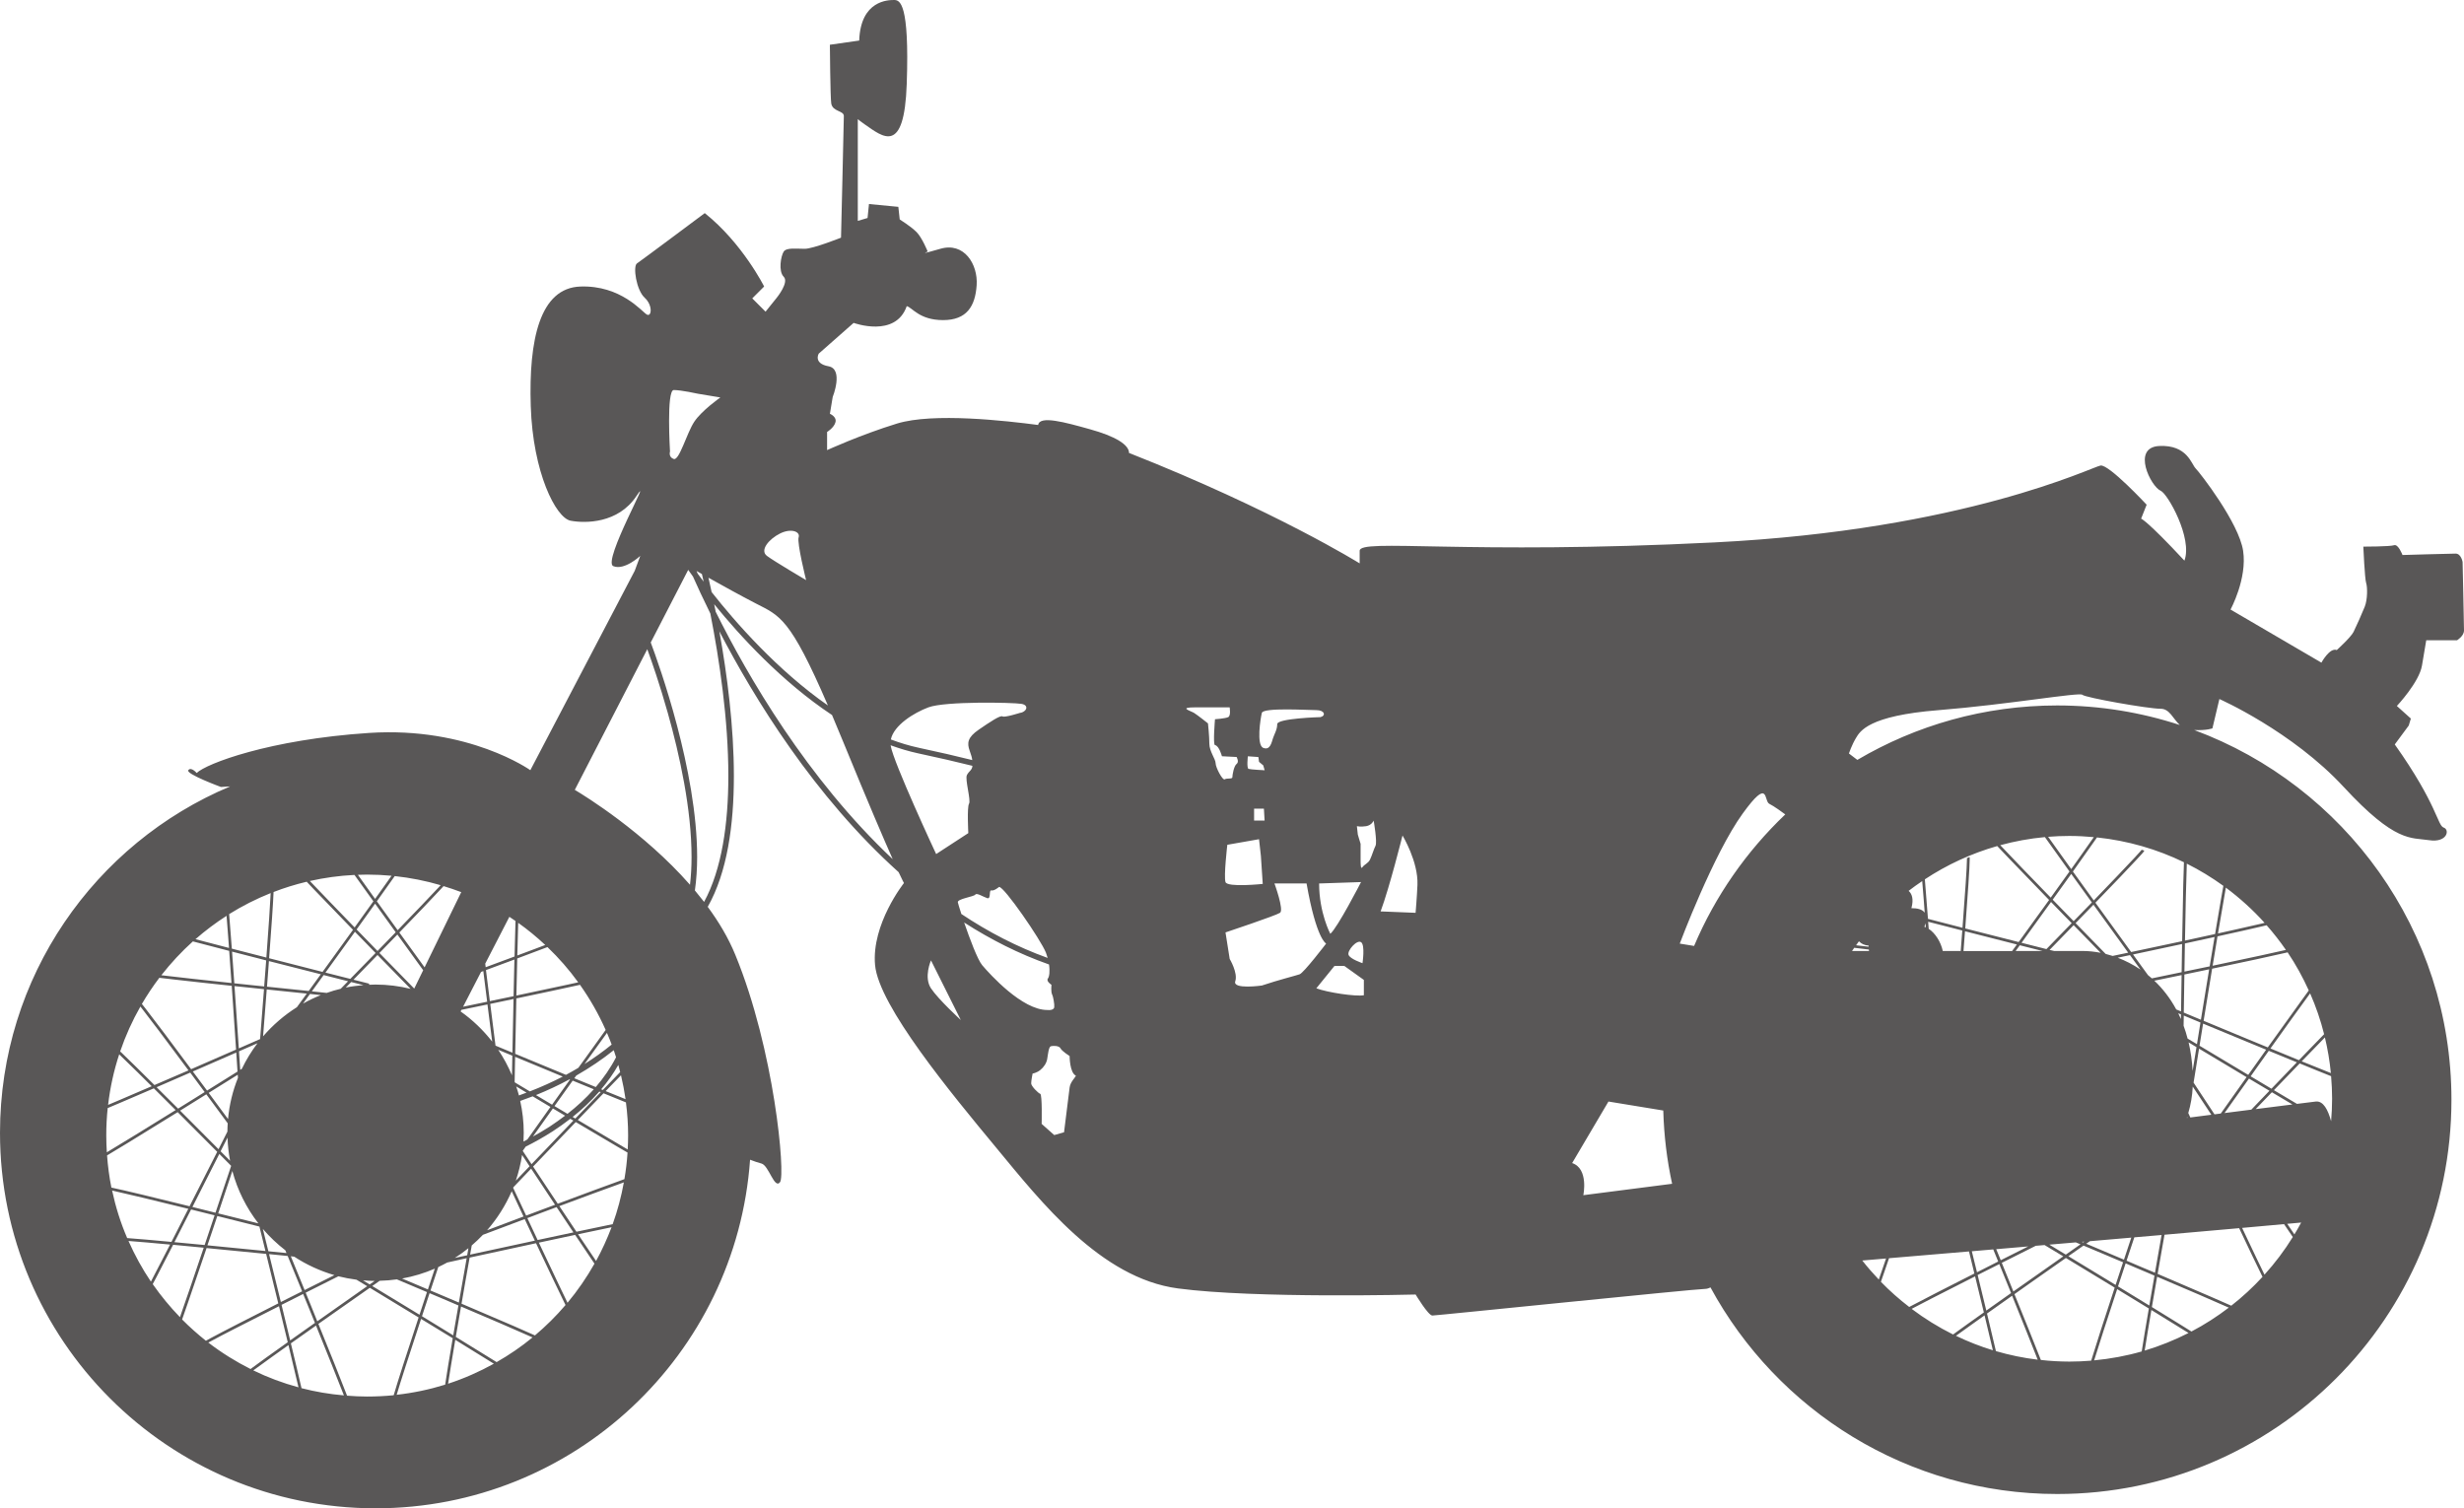 <?xml version="1.0" encoding="utf-8"?>
<!-- Generator: Adobe Illustrator 21.1.0, SVG Export Plug-In . SVG Version: 6.00 Build 0)  -->
<svg version="1.1" id="レイヤー_1" xmlns="http://www.w3.org/2000/svg" xmlns:xlink="http://www.w3.org/1999/xlink" x="0px"
	 y="0px" width="66.354px" height="40.617px" viewBox="0 0 66.354 40.617" style="enable-background:new 0 0 66.354 40.617;"
	 xml:space="preserve">
<style type="text/css">
	.st0{fill:#595757;}
</style>
<path class="st0" d="M0,30.504c0,5.586,4.528,10.113,10.114,10.113c5.341,0,9.712-4.139,10.085-9.387
	c0.104,0.04,0.217,0.08,0.305,0.102c0.201,0.05,0.35,0.703,0.502,0.502c0.15-0.2-0.151-3.564-1.205-6.123
	c-0.186-0.454-0.444-0.886-0.742-1.291c0.524-0.926,0.704-2.196,0.704-3.525c0-1.335-0.182-2.731-0.391-3.894
	c0.941,1.81,2.559,4.447,4.828,6.486c0.109,0.234,0.143,0.292,0.143,0.292s-0.878,1.105-0.778,2.209
	c0.101,1.104,2.058,3.464,3.263,4.919c1.204,1.455,2.811,3.513,4.894,3.789c2.083,0.277,6.4,0.164,6.4,0.164
	s0.339,0.566,0.451,0.566c0.113,0,7.077-0.717,7.341-0.717c0.05,0,0.099-0.016,0.148-0.041c1.797,3.312,5.305,5.564,9.338,5.564
	c5.864,0,10.616-4.753,10.616-10.617c0-4.565-2.883-8.456-6.926-9.956c0.334,0.016,0.489-0.045,0.489-0.045l0.188-0.79
	c0,0,1.958,0.865,3.35,2.371c1.393,1.506,1.807,1.355,2.296,1.43c0.489,0.076,0.565-0.282,0.394-0.339
	c-0.169-0.056-0.169-0.621-1.317-2.239l0.376-0.509l0.057-0.188l-0.377-0.339c0,0,0.603-0.639,0.677-1.092
	c0.076-0.452,0.114-0.677,0.114-0.677h0.829c0,0,0.188-0.113,0.188-0.264s-0.038-1.845-0.038-1.845s-0.038-0.225-0.188-0.225
	c-0.15,0-1.43,0.038-1.43,0.038s-0.113-0.301-0.226-0.264c-0.114,0.038-0.829,0.038-0.829,0.038s0.038,0.865,0.076,0.979
	c0.038,0.113,0.038,0.451-0.038,0.639c-0.076,0.188-0.226,0.527-0.301,0.678c-0.076,0.15-0.452,0.489-0.452,0.489
	c-0.188-0.076-0.414,0.339-0.414,0.339l-2.447-1.43c0,0,0.452-0.829,0.339-1.581c-0.113-0.753-1.166-2.107-1.28-2.221
	c-0.113-0.113-0.225-0.639-0.979-0.602c-0.753,0.038-0.225,1.092,0.038,1.205c0.188,0.075,0.866,1.28,0.64,1.882
	c-1.017-1.092-1.166-1.13-1.166-1.13l0.149-0.376c0,0-1.016-1.092-1.242-1.055c-0.226,0.038-3.652,1.732-10.39,2.07
	c-6.737,0.34-9.561-0.113-9.561,0.226c0,0.339,0,0.339,0,0.339s-2.296-1.43-6.211-2.974c0-0.225-0.376-0.451-1.055-0.639
	c-0.677-0.189-1.354-0.376-1.392-0.114c-0.866-0.113-2.823-0.339-3.802-0.038c-0.979,0.301-1.882,0.715-1.882,0.715v-0.489
	c0,0,0.188-0.113,0.226-0.264c0.038-0.149-0.15-0.225-0.15-0.225l0.075-0.452c0,0,0.302-0.753-0.113-0.828
	c-0.414-0.076-0.264-0.339-0.264-0.339l0.941-0.829c0,0,1.129,0.414,1.43-0.451c0.151,0.037,0.339,0.376,0.979,0.376
	c0.64,0,0.866-0.376,0.904-0.942c0.037-0.565-0.339-1.166-0.979-0.978c-0.64,0.187-0.339,0.075-0.339,0.075
	s-0.151-0.376-0.302-0.527c-0.15-0.15-0.452-0.339-0.452-0.339l-0.037-0.339l-0.791-0.076l-0.038,0.376L23.1,5.948v-2.74
	c0.031,0.028,0.087,0.073,0.189,0.143c0.489,0.339,1.063,0.836,1.129-1.092C24.494,0.074,24.23,0,24.079,0
	c-0.15,0-0.903,0-0.941,1.092l-0.79,0.113c0,0,0.011,1.424,0.037,1.581c0.038,0.227,0.339,0.188,0.339,0.339
	c0,0.15-0.076,3.275-0.076,3.275S21.896,6.7,21.67,6.7c-0.226,0-0.489-0.038-0.565,0.075c-0.075,0.113-0.15,0.527,0,0.678
	c0.151,0.15-0.187,0.564-0.187,0.564l-0.302,0.376l-0.358-0.358l0.32-0.32c0,0-0.584-1.167-1.599-1.976c0,0-1.713,1.28-1.826,1.355
	C17.04,7.171,17.134,7.81,17.36,8.017c0.226,0.207,0.188,0.528,0.057,0.452c-0.131-0.076-0.696-0.791-1.788-0.753
	c-1.092,0.038-1.393,1.43-1.336,3.219c0.056,1.789,0.677,3.012,1.073,3.087c0.395,0.075,1.28,0.075,1.769-0.659
	c0.49-0.735-0.922,1.756-0.62,1.882c0.301,0.126,0.727-0.276,0.727-0.276l-0.149,0.402l-2.811,5.369c0,0-1.656-1.179-4.343-1.003
	c-2.684,0.176-4.391,0.829-4.642,1.079c0,0-0.151-0.176-0.226-0.076c-0.076,0.101,0.878,0.452,0.878,0.452s0.09-0.006,0.249-0.015
	C2.555,22.708,0,26.307,0,30.504z M51.479,35.246c0.141-0.074,0.315-0.166,0.519-0.27c0.34-0.175,0.754-0.385,1.19-0.605
	c0.081,0.328,0.161,0.657,0.236,0.971c-0.326,0.231-0.613,0.436-0.829,0.594C52.2,35.739,51.828,35.509,51.479,35.246z
	 M53.667,36.361c-0.343-0.104-0.675-0.236-0.994-0.389c0.104-0.076,0.221-0.16,0.351-0.252c0.129-0.094,0.27-0.194,0.419-0.299
	C53.526,35.765,53.602,36.085,53.667,36.361z M53.509,35.372c0.213-0.151,0.441-0.313,0.676-0.479
	c0.267,0.659,0.518,1.286,0.689,1.722c-0.385-0.047-0.761-0.124-1.125-0.231C53.681,36.091,53.599,35.745,53.509,35.372z
	 M53.257,34.334c0.191-0.095,0.385-0.194,0.58-0.292l0.003-0.002c0.046,0.114,0.093,0.229,0.139,0.342
	c0.06,0.146,0.12,0.294,0.178,0.438c-0.231,0.164-0.456,0.322-0.667,0.472C53.415,34.985,53.336,34.66,53.257,34.334z
	 M60.981,34.325c-0.064-0.13-0.138-0.285-0.222-0.459c-0.113-0.238-0.243-0.51-0.38-0.8c0.419-0.039,0.799-0.073,1.129-0.102
	c0.088,0.129,0.168,0.246,0.236,0.347C61.521,33.672,61.265,34.012,60.981,34.325z M62.769,28.896
	c-0.22-0.087-0.488-0.195-0.785-0.316c0.226-0.234,0.438-0.452,0.624-0.643C62.683,28.25,62.737,28.569,62.769,28.896z
	 M58.764,25.345c-0.181,0.039-0.365,0.077-0.548,0.117c-0.279,0.059-0.557,0.118-0.825,0.175c-0.278-0.384-0.617-0.85-0.963-1.328
	c0.477-0.493,0.891-0.923,1.12-1.172c0.12-0.131,0.182-0.194,0.198-0.231l-0.071-0.023l0.003,0.001l-0.003-0.002
	c-0.002,0.002-0.004,0.005-0.009,0.011c-0.008,0.011-0.021,0.025-0.037,0.043c-0.031,0.037-0.077,0.088-0.136,0.15
	c-0.117,0.127-0.281,0.3-0.478,0.505c-0.186,0.195-0.402,0.419-0.631,0.657c-0.008-0.012-0.016-0.023-0.024-0.033
	c-0.181-0.25-0.362-0.503-0.538-0.746c0.265-0.371,0.493-0.694,0.649-0.918c0.832,0.087,1.621,0.318,2.341,0.668
	c-0.005,0.159-0.012,0.358-0.018,0.588C58.785,24.241,58.774,24.781,58.764,25.345z M49.934,25.523
	c0.116,0.014,0.248,0.031,0.393,0.047c0.002,0.013,0.003,0.026,0.005,0.04c-0.163,0-0.317,0-0.459,0
	C49.892,25.581,49.914,25.554,49.934,25.523z M55.194,25.58c0.213-0.219,0.431-0.443,0.648-0.666
	c0.254,0.26,0.501,0.513,0.728,0.744c-0.167-0.032-0.328-0.049-0.48-0.049c-0.166,0-0.436,0-0.774,0
	C55.278,25.6,55.237,25.59,55.194,25.58z M58.897,30.081c0.003,0.007,0.005,0.013,0.009,0.02c-0.005,0-0.011,0.002-0.016,0.002
	C58.893,30.095,58.895,30.088,58.897,30.081z M59.55,30.019c-0.182,0.023-0.371,0.048-0.566,0.073
	c-0.019-0.041-0.038-0.081-0.055-0.119c0.066-0.222,0.108-0.458,0.12-0.713C59.189,29.47,59.36,29.731,59.55,30.019z M58.659,27.286
	c0.024,0.011,0.05,0.021,0.074,0.031c-0.001,0.041-0.002,0.083-0.003,0.124C58.707,27.388,58.684,27.337,58.659,27.286z
	 M58.938,28.07c0.068,0.041,0.139,0.085,0.212,0.128c-0.041,0.257-0.077,0.475-0.104,0.641C59.03,28.563,58.994,28.307,58.938,28.07
	z M59.219,28.239c0.386,0.232,0.83,0.499,1.28,0.767c-0.247,0.348-0.485,0.684-0.695,0.98c-0.057,0.008-0.112,0.014-0.169,0.022
	c-0.218-0.33-0.413-0.624-0.563-0.854C59.088,29.05,59.143,28.709,59.219,28.239z M51.823,24.957
	c0.013-0.034,0.021-0.065,0.029-0.095c0.003,0.037,0.005,0.074,0.008,0.111C51.847,24.968,51.836,24.961,51.823,24.957z
	 M51.924,24.822c0.26,0.068,0.53,0.137,0.799,0.205c0.04,0.011,0.08,0.021,0.12,0.031c-0.013,0.18-0.028,0.364-0.042,0.551
	c-0.16,0-0.321,0-0.483,0c-0.053-0.249-0.207-0.485-0.379-0.596C51.933,24.948,51.929,24.885,51.924,24.822z M52.916,25.078
	c0.494,0.126,0.978,0.249,1.397,0.356c-0.043,0.059-0.086,0.118-0.128,0.176c-0.413,0-0.857,0-1.309,0
	C52.89,25.429,52.904,25.251,52.916,25.078z M54.392,25.455c0.231,0.058,0.44,0.111,0.616,0.155c-0.224,0-0.469,0-0.729,0
	C54.316,25.559,54.354,25.507,54.392,25.455z M54.439,25.388c0.258-0.355,0.53-0.732,0.794-1.099
	c0.105,0.109,0.213,0.219,0.319,0.329c0.08,0.081,0.159,0.161,0.237,0.242c-0.069,0.071-0.139,0.142-0.208,0.213
	c-0.159,0.163-0.317,0.325-0.472,0.485C54.924,25.511,54.695,25.453,54.439,25.388z M55.278,24.227
	c0.174-0.24,0.342-0.475,0.499-0.694c0.157,0.218,0.319,0.443,0.482,0.668c0.024,0.034,0.049,0.067,0.073,0.101
	c-0.158,0.164-0.323,0.333-0.49,0.504c-0.061-0.063-0.123-0.127-0.186-0.191C55.53,24.485,55.403,24.356,55.278,24.227z
	 M56.376,24.363c0.335,0.463,0.662,0.915,0.935,1.291c-0.143,0.03-0.284,0.059-0.419,0.088c-0.063-0.02-0.125-0.038-0.188-0.054
	c-0.248-0.253-0.524-0.537-0.81-0.829C56.059,24.691,56.22,24.525,56.376,24.363z M57.359,25.72
	c0.104,0.143,0.199,0.275,0.283,0.389c-0.199-0.134-0.406-0.24-0.613-0.319C57.137,25.767,57.246,25.744,57.359,25.72z
	 M58.015,26.409c0.239-0.049,0.485-0.1,0.734-0.151c-0.005,0.339-0.011,0.672-0.015,0.978c-0.044-0.018-0.086-0.036-0.129-0.053
	C58.44,26.877,58.238,26.62,58.015,26.409z M58.824,26.242c0.223-0.046,0.447-0.094,0.667-0.139
	c-0.008,0.049-0.016,0.098-0.024,0.148c-0.068,0.414-0.136,0.828-0.198,1.209c-0.163-0.068-0.317-0.132-0.461-0.192
	C58.813,26.948,58.818,26.598,58.824,26.242z M59.257,27.535c-0.033,0.207-0.065,0.403-0.094,0.583
	c-0.087-0.052-0.172-0.103-0.252-0.15c-0.031-0.121-0.068-0.236-0.108-0.346c0.002-0.088,0.003-0.178,0.005-0.274
	C58.948,27.407,59.098,27.47,59.257,27.535z M59.328,27.565c0.372,0.154,0.779,0.323,1.189,0.492c0.17,0.071,0.341,0.141,0.509,0.21
	c-0.087,0.122-0.174,0.244-0.26,0.366c-0.075,0.104-0.149,0.208-0.223,0.312c-0.462-0.276-0.918-0.549-1.311-0.785
	C59.261,27.977,59.294,27.776,59.328,27.565z M61.097,28.297c0.262,0.108,0.517,0.213,0.756,0.31
	c-0.221,0.229-0.452,0.47-0.684,0.711c-0.184-0.109-0.371-0.222-0.558-0.333c-0.001-0.001-0.002-0.001-0.002-0.001
	c0.058-0.083,0.118-0.166,0.177-0.25C60.889,28.587,60.993,28.441,61.097,28.297z M61.115,29.373
	c-0.165,0.171-0.329,0.342-0.488,0.508c-0.224,0.029-0.465,0.059-0.722,0.092c0.201-0.283,0.427-0.602,0.659-0.928
	C60.748,29.154,60.933,29.265,61.115,29.373z M61.181,29.413c0.189,0.113,0.376,0.223,0.553,0.329
	c-0.26,0.032-0.595,0.075-0.99,0.125c0.131-0.136,0.264-0.275,0.397-0.414C61.155,29.44,61.168,29.426,61.181,29.413z
	 M57.394,33.328c-0.064,0.194-0.131,0.393-0.197,0.593c-0.357-0.151-0.704-0.297-1.016-0.429c0.034-0.023,0.066-0.047,0.098-0.068
	C56.658,33.391,57.029,33.358,57.394,33.328z M56.099,33.457c-0.013-0.005-0.025-0.011-0.038-0.016
	c0.023-0.002,0.046-0.004,0.068-0.005C56.12,33.443,56.109,33.45,56.099,33.457z M54.619,33.565c-0.24,0.121-0.489,0.245-0.74,0.371
	c-0.041-0.099-0.082-0.2-0.122-0.297C54.043,33.614,54.33,33.59,54.619,33.565z M49.983,25.455c0.025-0.036,0.05-0.072,0.077-0.107
	c0.063,0.064,0.15,0.112,0.258,0.112c0,0,0,0.014,0.001,0.034C50.197,25.48,50.085,25.466,49.983,25.455z M51.398,23.99
	c0.119-0.092,0.241-0.179,0.366-0.263c0.012,0.141,0.025,0.303,0.04,0.488c0.009,0.114,0.018,0.237,0.027,0.363
	c-0.064-0.091-0.195-0.122-0.358-0.122C51.542,24.201,51.482,24.064,51.398,23.99z M51.835,23.679
	c0.593-0.392,1.249-0.696,1.949-0.896c0.096,0.102,0.207,0.22,0.335,0.352c0.299,0.313,0.672,0.698,1.062,1.1
	c-0.104,0.142-0.207,0.287-0.312,0.43c-0.172,0.239-0.343,0.476-0.508,0.703c-0.429-0.108-0.929-0.236-1.438-0.366
	c0.069-0.914,0.12-1.672,0.12-1.865c-0.001-0.027,0.002-0.036-0.005-0.058l-0.069,0.029v0.002c0,0.007,0,0.016,0,0.027
	c0,0.189-0.051,0.938-0.12,1.846c-0.013-0.004-0.026-0.007-0.04-0.01c-0.299-0.077-0.6-0.154-0.89-0.23
	C51.887,24.318,51.858,23.947,51.835,23.679z M53.866,22.76c0.388-0.106,0.79-0.18,1.202-0.218c0.192,0.27,0.42,0.589,0.662,0.926
	c-0.159,0.222-0.33,0.459-0.505,0.704C54.689,23.621,54.186,23.1,53.866,22.76z M55.155,22.534c0.187-0.015,0.378-0.023,0.571-0.023
	c0.222,0,0.442,0.012,0.659,0.032c-0.086,0.124-0.193,0.276-0.314,0.447c-0.09,0.129-0.19,0.268-0.294,0.414
	C55.551,23.089,55.337,22.791,55.155,22.534z M58.762,25.421c-0.002,0.149-0.005,0.298-0.007,0.448
	c-0.002,0.104-0.004,0.208-0.005,0.311c-0.273,0.056-0.543,0.113-0.802,0.166c-0.034-0.03-0.069-0.059-0.104-0.087
	c-0.105-0.144-0.244-0.335-0.403-0.556C57.869,25.612,58.323,25.516,58.762,25.421z M58.838,25.406
	c0.277-0.06,0.547-0.119,0.799-0.174c-0.043,0.257-0.087,0.521-0.132,0.791c-0.21,0.044-0.422,0.088-0.637,0.132
	c-0.014,0.004-0.029,0.006-0.043,0.009c0.001-0.074,0.002-0.149,0.004-0.223C58.832,25.763,58.834,25.582,58.838,25.406z
	 M59.716,25.215c0.511-0.112,0.946-0.209,1.211-0.272c0.042-0.011,0.079-0.02,0.112-0.027c0.186,0.211,0.359,0.432,0.519,0.664
	c-0.167,0.039-0.396,0.089-0.671,0.149c-0.372,0.081-0.825,0.177-1.302,0.277C59.629,25.737,59.673,25.471,59.716,25.215z
	 M61.604,25.645c0.218,0.324,0.408,0.668,0.57,1.027c-0.063,0.086-0.132,0.18-0.206,0.284c-0.256,0.352-0.57,0.791-0.898,1.249
	c-0.173-0.072-0.349-0.144-0.524-0.216c-0.416-0.173-0.829-0.344-1.204-0.5c0.059-0.365,0.123-0.759,0.189-1.157
	c0.013-0.082,0.027-0.164,0.04-0.246c0.845-0.177,1.616-0.342,2.013-0.435C61.591,25.649,61.596,25.647,61.604,25.645z M62.21,26.75
	c0.155,0.352,0.282,0.72,0.377,1.1c-0.005,0.005-0.011,0.011-0.016,0.016c-0.196,0.201-0.422,0.434-0.662,0.683
	c-0.243-0.099-0.502-0.205-0.767-0.315C61.547,27.665,61.934,27.128,62.21,26.75z M62.775,28.98c0.017,0.2,0.027,0.403,0.027,0.607
	s-0.01,0.406-0.027,0.606c-0.085-0.313-0.211-0.55-0.411-0.53c-0.032,0.004-0.213,0.025-0.508,0.063
	c-0.197-0.117-0.406-0.241-0.621-0.369c0.234-0.244,0.469-0.488,0.694-0.72C62.25,28.769,62.541,28.888,62.775,28.98z
	 M61.787,33.241c-0.059-0.086-0.123-0.18-0.193-0.285c0.133-0.012,0.259-0.023,0.375-0.034
	C61.912,33.029,61.85,33.137,61.787,33.241z M58.21,33.257c-0.058,0.335-0.119,0.679-0.178,1.016
	c-0.137-0.058-0.275-0.115-0.413-0.173c-0.117-0.05-0.235-0.101-0.352-0.151c0.07-0.212,0.14-0.423,0.209-0.629
	C57.726,33.299,57.971,33.277,58.21,33.257z M58.019,34.351c-0.049,0.279-0.095,0.549-0.14,0.805
	c-0.27-0.167-0.556-0.342-0.842-0.515c0.068-0.204,0.137-0.412,0.205-0.62c0.094,0.04,0.189,0.081,0.283,0.121
	C57.691,34.212,57.855,34.28,58.019,34.351z M58.09,34.381c0.783,0.331,1.513,0.647,1.93,0.832
	c-0.316,0.241-0.652,0.458-1.006,0.643c-0.08-0.05-0.165-0.103-0.256-0.16c-0.239-0.148-0.515-0.317-0.809-0.499
	C57.993,34.94,58.041,34.664,58.09,34.381z M58.936,35.896c-0.376,0.191-0.77,0.35-1.181,0.474c0.041-0.267,0.105-0.648,0.18-1.093
	C58.315,35.511,58.662,35.725,58.936,35.896z M57.675,36.393c-0.413,0.119-0.841,0.198-1.281,0.24
	c0.118-0.384,0.356-1.119,0.62-1.918c0.289,0.177,0.578,0.353,0.853,0.521C57.785,35.711,57.718,36.119,57.675,36.393z
	 M56.972,34.601c-0.444-0.272-0.884-0.539-1.272-0.773c0.143-0.101,0.279-0.196,0.408-0.286c0.324,0.137,0.689,0.292,1.065,0.45
	C57.106,34.196,57.038,34.399,56.972,34.601z M55.631,33.785c-0.16-0.097-0.309-0.187-0.444-0.268
	c0.239-0.022,0.476-0.041,0.713-0.061c0.041,0.016,0.083,0.034,0.126,0.052C55.901,33.596,55.768,33.69,55.631,33.785z
	 M55.563,33.832c-0.426,0.299-0.894,0.629-1.344,0.946c-0.057-0.141-0.114-0.281-0.171-0.423c-0.048-0.115-0.095-0.232-0.141-0.348
	c0.312-0.157,0.622-0.312,0.914-0.459c0.079-0.005,0.159-0.013,0.238-0.02C55.209,33.617,55.379,33.72,55.563,33.832z
	 M53.239,34.261c-0.047-0.191-0.093-0.38-0.139-0.566c0.192-0.016,0.385-0.034,0.577-0.05c0.044,0.108,0.088,0.216,0.133,0.326
	C53.619,34.068,53.427,34.165,53.239,34.261z M58.7,19.523c-1.039-0.34-2.148-0.526-3.301-0.526c-1.965,0-3.804,0.536-5.382,1.466
	L49.79,20.29c0,0,0.076-0.226,0.188-0.413c0.113-0.189,0.339-0.603,2.221-0.753c1.882-0.151,3.802-0.49,3.878-0.414
	c0.075,0.075,1.769,0.376,2.107,0.376C58.428,19.085,58.517,19.356,58.7,19.523z M59.874,23.855c-0.02,0.109-0.042,0.23-0.064,0.36
	c-0.048,0.276-0.103,0.596-0.159,0.937c-0.256,0.056-0.53,0.115-0.811,0.177c0.015-0.833,0.031-1.612,0.049-2.072
	C59.233,23.429,59.563,23.63,59.874,23.855z M60.984,24.851c-0.023,0.006-0.047,0.013-0.074,0.019
	c-0.167,0.04-0.4,0.093-0.678,0.154c-0.155,0.035-0.324,0.072-0.503,0.112c0.079-0.474,0.153-0.904,0.212-1.233
	C60.319,24.185,60.669,24.502,60.984,24.851z M60.087,35.161c-0.15-0.068-0.343-0.153-0.57-0.25
	c-0.399-0.173-0.895-0.385-1.413-0.607c0.035-0.204,0.072-0.413,0.108-0.62c0.025-0.146,0.051-0.29,0.077-0.434
	c0.728-0.065,1.407-0.122,2.01-0.177c0.251,0.53,0.475,1,0.629,1.311C60.669,34.666,60.388,34.925,60.087,35.161z M54.959,36.622
	c-0.173-0.443-0.432-1.086-0.711-1.772c0.151-0.108,0.305-0.216,0.458-0.324c0.317-0.222,0.632-0.443,0.927-0.65
	c0.384,0.232,0.823,0.499,1.267,0.769c0.015,0.011,0.032,0.02,0.047,0.031c-0.272,0.825-0.516,1.578-0.633,1.965
	c-0.195,0.016-0.39,0.025-0.588,0.025C55.467,36.665,55.211,36.651,54.959,36.622z M50.652,34.518
	c0.029-0.081,0.058-0.166,0.089-0.258c0.041-0.117,0.085-0.245,0.13-0.378c0.682-0.058,1.409-0.119,2.153-0.182
	c0.046,0.187,0.092,0.378,0.139,0.571c0.003,0.007,0.005,0.016,0.006,0.023c-0.722,0.366-1.381,0.702-1.755,0.901
	C51.145,34.988,50.889,34.763,50.652,34.518z M50.15,33.944c0.208-0.018,0.421-0.036,0.64-0.054
	c-0.072,0.209-0.138,0.398-0.195,0.567C50.439,34.293,50.289,34.122,50.15,33.944z M45.235,25.41c0,0,0.904-2.41,1.694-3.501
	c0.719-0.993,0.565-0.34,0.716-0.264c0.128,0.063,0.364,0.236,0.431,0.286c-1.043,0.994-1.885,2.196-2.455,3.542L45.235,25.41z
	 M42.337,31.32l0.978-1.657l1.476,0.242c0.019,0.675,0.099,1.335,0.238,1.973c-1.459,0.187-2.391,0.307-2.391,0.307
	S42.788,31.47,42.337,31.32z M33.905,20.516l0.113,0.094l0.038,0.132c0,0-0.376-0.018-0.433-0.037
	c-0.056-0.019-0.019-0.339-0.019-0.339l0.283,0.02L33.905,20.516z M34.036,21.776l0.019,0.321h-0.283v-0.321H34.036z M35.561,19.311
	c0,0-1.166,0.032-1.166,0.188c0,0.15-0.076,0.264-0.113,0.377c-0.038,0.112-0.076,0.339-0.264,0.263
	c-0.188-0.076-0.075-0.791-0.037-0.942c0.037-0.149,1.242-0.074,1.468-0.074C35.674,19.123,35.711,19.273,35.561,19.311z
	 M35.824,25.146c0,0-0.301-0.565-0.301-1.355l1.129-0.038C36.653,23.752,36.013,24.995,35.824,25.146z M36.653,25.372
	c0.113,0.076,0.038,0.565,0.038,0.565s-0.339-0.113-0.376-0.226C36.276,25.598,36.54,25.296,36.653,25.372z M37.179,24.543
	c0.239-0.639,0.59-2.044,0.59-2.044s0.427,0.702,0.402,1.329c-0.013,0.321-0.05,0.753-0.05,0.753L37.179,24.543z M36.69,23.352
	c-0.05,0.075-0.05-0.101-0.05-0.176c0-0.076,0-0.452,0-0.452l-0.075-0.25l-0.025-0.226c0,0,0.1,0.024,0.25,0
	c0.151-0.026,0.202-0.15,0.202-0.15s0.1,0.576,0.05,0.677c-0.05,0.1-0.1,0.276-0.15,0.376C36.841,23.251,36.741,23.277,36.69,23.352
	z M35.448,26.614l0.489-0.603h0.264l0.527,0.377v0.413C36.502,26.84,35.749,26.727,35.448,26.614z M33.002,25.109
	c0,0,1.354-0.452,1.468-0.528c0.113-0.076-0.15-0.791-0.15-0.791h0.865c0.264,1.506,0.527,1.619,0.527,1.619
	s-0.603,0.791-0.715,0.828c-0.114,0.039-0.565,0.151-1.016,0.302c0,0-0.792,0.113-0.716-0.114c0.076-0.225-0.15-0.602-0.15-0.602
	L33.002,25.109z M33.051,22.749l0.854-0.15l0.05,0.451l0.05,0.753c0,0-0.954,0.101-1.003-0.05
	C32.951,23.603,33.051,22.749,33.051,22.749z M32.192,19.048c0.471,0,0.922,0,0.922,0s0.038,0.225-0.038,0.263
	c-0.075,0.038-0.357,0.057-0.357,0.057s-0.059,0.687,0,0.696c0.113,0.02,0.187,0.301,0.187,0.301l0.395,0.02
	c0,0,0.076,0.132,0,0.187c-0.075,0.057-0.114,0.302-0.114,0.358c0,0.056-0.15,0.018-0.206,0.056
	c-0.057,0.038-0.245-0.32-0.245-0.432c0-0.113-0.169-0.321-0.169-0.528S32.53,19.48,32.53,19.48s-0.282-0.225-0.376-0.283
	C32.06,19.141,31.722,19.048,32.192,19.048z M2.9,29.839c0.111-0.047,0.236-0.1,0.374-0.158c0.257-0.109,0.554-0.236,0.869-0.373
	c0.186,0.185,0.384,0.382,0.587,0.585c-0.762,0.474-1.474,0.911-1.853,1.137c-0.009-0.149-0.015-0.299-0.015-0.451
	C2.861,30.328,2.875,30.082,2.9,29.839z M2.883,31.114c0.148-0.087,0.348-0.209,0.593-0.358c0.371-0.227,0.83-0.511,1.309-0.807
	c0.131,0.131,0.263,0.263,0.394,0.396c0.228,0.228,0.454,0.455,0.67,0.672c-0.213,0.421-0.464,0.917-0.719,1.416
	c-0.008,0.017-0.016,0.033-0.025,0.05c-0.92-0.228-1.749-0.429-2.105-0.503C2.943,31.698,2.905,31.408,2.883,31.114z M3.019,32.06
	c0.359,0.079,1.164,0.273,2.052,0.492c-0.153,0.302-0.307,0.604-0.454,0.891c-0.494-0.047-0.918-0.083-1.192-0.103
	C3.249,32.931,3.114,32.503,3.019,32.06z M5.61,36.154c0.029-0.016,0.061-0.034,0.097-0.052c0.15-0.081,0.363-0.193,0.616-0.322
	c0.339-0.175,0.753-0.385,1.19-0.605c0.081,0.328,0.16,0.657,0.236,0.969c-0.423,0.301-0.783,0.558-1.002,0.722
	C6.344,36.663,5.964,36.426,5.61,36.154z M8.038,37.359c-0.423-0.115-0.83-0.267-1.217-0.456c0.135-0.099,0.314-0.229,0.528-0.382
	c0.129-0.092,0.269-0.193,0.419-0.299C7.871,36.653,7.965,37.045,8.038,37.359z M7.833,36.175c0.213-0.151,0.442-0.313,0.677-0.479
	c0.302,0.746,0.583,1.448,0.751,1.88c-0.39-0.032-0.772-0.099-1.142-0.194C8.044,37.054,7.945,36.634,7.833,36.175z M7.582,35.138
	c0.191-0.097,0.385-0.195,0.58-0.292c0.001-0.002,0.001-0.002,0.001-0.002c0.048,0.114,0.094,0.227,0.14,0.342
	c0.059,0.146,0.119,0.292,0.178,0.438c-0.231,0.164-0.456,0.322-0.667,0.472C7.74,35.788,7.661,35.462,7.582,35.138z M10.682,37.56
	c0.097-0.33,0.361-1.144,0.657-2.043c0.29,0.175,0.579,0.353,0.853,0.52c-0.091,0.533-0.165,0.98-0.204,1.25
	C11.567,37.418,11.131,37.51,10.682,37.56z M15.283,35.082c-0.059-0.121-0.125-0.259-0.199-0.412
	c-0.166-0.346-0.364-0.764-0.573-1.207c0.331-0.072,0.662-0.142,0.977-0.209c0.199,0.297,0.377,0.564,0.521,0.775
	C15.799,34.401,15.556,34.754,15.283,35.082z M16.052,33.956c-0.06-0.09-0.126-0.185-0.197-0.292
	c-0.089-0.132-0.186-0.276-0.288-0.427c0.328-0.07,0.634-0.133,0.902-0.189C16.349,33.362,16.212,33.664,16.052,33.956z
	 M15.571,26.453c-0.109,0.024-0.229,0.05-0.359,0.078c-0.373,0.081-0.827,0.177-1.306,0.278c0.007-0.339,0.015-0.677,0.023-0.999
	c0.308-0.115,0.587-0.22,0.814-0.306C15.047,25.795,15.325,26.112,15.571,26.453z M13.015,26.15
	c0.034,0.273,0.069,0.551,0.104,0.825c-0.219,0.045-0.437,0.09-0.648,0.135l0.483-0.937C12.973,26.165,12.994,26.157,13.015,26.15z
	 M13.003,26.074l0.002-0.005l0.001,0.004C13.005,26.074,13.004,26.074,13.003,26.074z M11.866,23.837
	c-0.015,0.017-0.03,0.032-0.047,0.052c-0.117,0.125-0.282,0.299-0.478,0.504c-0.186,0.194-0.403,0.418-0.632,0.656
	c-0.007-0.011-0.016-0.022-0.023-0.032c-0.182-0.25-0.363-0.503-0.538-0.746c0.181-0.254,0.346-0.486,0.482-0.679
	C11.054,23.637,11.467,23.72,11.866,23.837z M10.656,25.105c-0.158,0.163-0.323,0.332-0.49,0.504
	c-0.061-0.063-0.122-0.127-0.185-0.191c-0.127-0.13-0.253-0.259-0.378-0.389c0.173-0.239,0.341-0.475,0.498-0.694
	c0.158,0.219,0.32,0.444,0.483,0.669C10.607,25.037,10.632,25.071,10.656,25.105z M9.546,23.561c0.156,0.218,0.328,0.458,0.509,0.71
	c-0.158,0.222-0.33,0.459-0.505,0.704c-0.458-0.471-0.889-0.919-1.206-1.251C8.734,23.637,9.136,23.58,9.546,23.561z M6.129,25.02
	c0.012,0.156,0.025,0.327,0.038,0.507c-0.323-0.085-0.63-0.164-0.903-0.236c0.263-0.229,0.541-0.439,0.837-0.629
	C6.109,24.77,6.119,24.89,6.129,25.02z M6.172,25.606c0.021,0.272,0.041,0.564,0.062,0.865c-0.732-0.077-1.423-0.153-1.889-0.209
	c0.257-0.328,0.54-0.633,0.849-0.911C5.487,25.427,5.821,25.514,6.172,25.606z M4.217,29.277c0.292-0.126,0.599-0.259,0.906-0.393
	c0.127,0.172,0.257,0.347,0.387,0.522c0,0,0,0.001,0.001,0.002c-0.086,0.053-0.174,0.108-0.26,0.163
	c-0.152,0.094-0.304,0.188-0.455,0.283C4.596,29.653,4.4,29.459,4.217,29.277z M15.217,30.044c-0.137,0.104-0.276,0.203-0.415,0.295
	c-0.151,0.097-0.302,0.184-0.451,0.267c0.167-0.238,0.35-0.494,0.538-0.757C14.999,29.913,15.108,29.978,15.217,30.044z
	 M14.935,29.787c0,0-0.002,0-0.003-0.001c0.059-0.084,0.119-0.167,0.178-0.25c0.104-0.145,0.208-0.292,0.312-0.436
	c0.194,0.079,0.385,0.158,0.569,0.233c-0.217,0.245-0.458,0.465-0.709,0.661C15.167,29.926,15.05,29.857,14.935,29.787z
	 M14.202,30.684c-0.035,0.019-0.071,0.04-0.105,0.057c0.004-0.078,0.007-0.158,0.007-0.237c0-0.295-0.034-0.581-0.095-0.857
	c0.115-0.04,0.226-0.081,0.336-0.124c0.157,0.094,0.317,0.191,0.478,0.286C14.605,30.116,14.393,30.415,14.202,30.684z M6.469,28.81
	c-0.011-0.158-0.022-0.324-0.033-0.499c0.177-0.077,0.344-0.15,0.498-0.218c-0.162,0.214-0.304,0.444-0.421,0.689
	C6.498,28.792,6.483,28.801,6.469,28.81z M9.311,26.594c0.049-0.05,0.097-0.099,0.147-0.149c0.136,0.034,0.249,0.063,0.329,0.083
	C9.627,26.541,9.467,26.562,9.311,26.594z M13.901,29.256c0.091,0.055,0.184,0.11,0.278,0.167c-0.068,0.025-0.134,0.051-0.204,0.076
	C13.954,29.416,13.928,29.337,13.901,29.256z M6.141,30.135c-0.168-0.229-0.345-0.467-0.521-0.706
	c0.272-0.169,0.537-0.334,0.783-0.488c0.002,0.028,0.004,0.057,0.005,0.084C6.268,29.373,6.176,29.745,6.141,30.135z M5.576,29.368
	c-0.129-0.172-0.257-0.345-0.383-0.514c0.403-0.176,0.804-0.35,1.169-0.51c0.013,0.179,0.024,0.351,0.034,0.512
	C6.139,29.015,5.861,29.19,5.576,29.368z M5.147,28.792c-0.513-0.692-0.983-1.318-1.233-1.639c-0.038-0.048-0.068-0.085-0.093-0.118
	c0.143-0.244,0.3-0.48,0.47-0.704c0.127,0.015,0.27,0.032,0.429,0.05c0.43,0.05,0.963,0.107,1.52,0.166
	c0.012,0.176,0.024,0.353,0.037,0.53c0.027,0.407,0.054,0.812,0.08,1.187C5.981,28.428,5.565,28.609,5.147,28.792z M6.315,26.555
	c0.152,0.015,0.304,0.032,0.458,0.047c0.112,0.013,0.224,0.024,0.336,0.036c-0.035,0.454-0.072,0.915-0.105,1.343
	c-0.174,0.077-0.367,0.16-0.573,0.251C6.395,27.704,6.355,27.119,6.315,26.555z M7.183,26.645c0.377,0.04,0.745,0.077,1.078,0.112
	c-0.095,0.13-0.184,0.252-0.266,0.366c-0.342,0.215-0.649,0.481-0.911,0.785C7.116,27.503,7.15,27.071,7.183,26.645z M8.348,26.766
	c0.101,0.011,0.198,0.021,0.292,0.031c-0.166,0.065-0.326,0.142-0.48,0.229C8.219,26.942,8.282,26.856,8.348,26.766z M8.398,26.696
	c0.102-0.14,0.209-0.287,0.318-0.439c0.249,0.063,0.473,0.12,0.657,0.167c-0.067,0.068-0.132,0.135-0.197,0.202
	c-0.129,0.031-0.255,0.068-0.378,0.112C8.673,26.723,8.54,26.71,8.398,26.696z M8.764,26.191c0.258-0.356,0.53-0.733,0.794-1.099
	c0.106,0.108,0.213,0.218,0.32,0.328c0.079,0.081,0.158,0.162,0.236,0.243c-0.068,0.07-0.139,0.142-0.207,0.213
	C9.747,26.04,9.59,26.202,9.434,26.36C9.249,26.314,9.02,26.256,8.764,26.191z M10.166,25.717c0.317,0.324,0.622,0.638,0.891,0.911
	c-0.303-0.074-0.618-0.115-0.943-0.115c-0.059,0-0.119,0.002-0.178,0.005l0.007-0.029c-0.001,0-0.161-0.041-0.424-0.107
	C9.732,26.164,9.951,25.94,10.166,25.717z M12.425,27.194c0.23-0.047,0.466-0.095,0.702-0.145c0.044,0.35,0.087,0.689,0.128,1.001
	c-0.243-0.311-0.529-0.586-0.851-0.813L12.425,27.194z M13.202,27.034c0.211-0.044,0.421-0.088,0.627-0.132
	c-0.011,0.503-0.021,1.003-0.03,1.445c-0.158-0.066-0.31-0.129-0.455-0.189C13.301,27.815,13.252,27.43,13.202,27.034z
	 M13.797,28.428c-0.004,0.189-0.007,0.367-0.01,0.528c-0.102-0.241-0.225-0.472-0.37-0.686
	C13.539,28.32,13.666,28.374,13.797,28.428z M13.872,28.459c0.311,0.129,0.639,0.265,0.97,0.402c0.104,0.043,0.209,0.087,0.313,0.13
	c-0.275,0.142-0.57,0.276-0.887,0.399c-0.138-0.083-0.272-0.163-0.402-0.241c-0.003-0.007-0.005-0.013-0.007-0.018
	C13.863,28.935,13.867,28.707,13.872,28.459z M15.337,29.065c0.005,0.002,0.009,0.004,0.013,0.005
	c-0.086,0.122-0.174,0.243-0.261,0.366c-0.074,0.104-0.149,0.208-0.222,0.312c-0.146-0.087-0.291-0.175-0.434-0.259
	C14.757,29.358,15.058,29.216,15.337,29.065z M15.518,28.964c0.375-0.215,0.711-0.444,1.01-0.684
	c0.022,0.063,0.042,0.126,0.062,0.191c-0.15,0.292-0.337,0.558-0.546,0.802c-0.186-0.076-0.38-0.155-0.578-0.237
	C15.483,29.013,15.501,28.988,15.518,28.964z M15.74,28.654c0.221-0.307,0.427-0.593,0.605-0.84
	c0.045,0.104,0.087,0.209,0.127,0.315C16.25,28.31,16.006,28.486,15.74,28.654z M16.651,28.677c0.018,0.064,0.034,0.128,0.05,0.192
	c-0.146,0.15-0.303,0.313-0.467,0.483c-0.015-0.005-0.03-0.013-0.045-0.018C16.361,29.131,16.518,28.914,16.651,28.677z
	 M16.177,29.41c-0.221,0.228-0.452,0.469-0.684,0.711c-0.024-0.014-0.048-0.029-0.072-0.043c0.255-0.203,0.498-0.43,0.718-0.683
	C16.151,29.4,16.164,29.405,16.177,29.41z M15.44,30.176c-0.398,0.413-0.792,0.825-1.126,1.174
	c-0.081-0.122-0.159-0.242-0.237-0.359c0.026-0.036,0.053-0.074,0.079-0.113c0.237-0.118,0.482-0.255,0.728-0.413
	c0.159-0.104,0.318-0.216,0.474-0.337C15.386,30.144,15.412,30.16,15.44,30.176z M14.261,31.406
	c-0.136,0.142-0.261,0.273-0.371,0.388c0.076-0.223,0.134-0.455,0.169-0.693C14.125,31.201,14.193,31.302,14.261,31.406z
	 M14.303,31.47c0.212,0.32,0.43,0.65,0.644,0.973c-0.142,0.053-0.286,0.106-0.43,0.16c-0.116,0.043-0.232,0.087-0.348,0.131
	c-0.12-0.253-0.237-0.504-0.35-0.747c0.003-0.005,0.004-0.011,0.006-0.016C13.957,31.833,14.121,31.662,14.303,31.47z
	 M14.098,32.759c-0.344,0.13-0.677,0.256-0.981,0.37c0.272-0.312,0.496-0.665,0.663-1.05C13.884,32.302,13.99,32.53,14.098,32.759z
	 M11.709,34.163c-0.061,0.184-0.123,0.371-0.186,0.56c-0.239-0.101-0.472-0.2-0.695-0.294C11.135,34.374,11.43,34.284,11.709,34.163
	z M9.004,34.338c-0.258,0.128-0.529,0.265-0.801,0.402c-0.131-0.317-0.256-0.625-0.372-0.91c0.032,0.004,0.061,0.007,0.093,0.011
	C8.253,34.057,8.617,34.224,9.004,34.338z M6.958,32.944c-0.342-0.086-0.711-0.177-1.082-0.269c0.135-0.405,0.267-0.797,0.381-1.142
	C6.396,32.052,6.637,32.53,6.958,32.944z M5.803,32.657c-0.208-0.052-0.417-0.104-0.621-0.155c0.256-0.503,0.508-1.002,0.724-1.428
	c0.11,0.112,0.216,0.218,0.319,0.321C6.1,31.769,5.955,32.204,5.803,32.657z M5.941,31.003c0.066-0.132,0.128-0.254,0.186-0.368
	c0.007,0.213,0.031,0.421,0.069,0.623C6.112,31.176,6.029,31.091,5.941,31.003z M5.885,30.947c-0.332-0.335-0.689-0.693-1.035-1.039
	c0.127-0.078,0.254-0.157,0.381-0.237c0.109-0.068,0.217-0.135,0.325-0.203C5.753,29.735,5.948,30,6.132,30.249
	c-0.004,0.075-0.008,0.149-0.008,0.224C6.054,30.614,5.973,30.774,5.885,30.947z M4.159,29.219c-0.371-0.369-0.688-0.681-0.885-0.87
	c-0.014-0.013-0.025-0.023-0.038-0.034c0.144-0.423,0.327-0.828,0.545-1.21c0.022,0.029,0.047,0.059,0.074,0.096
	c0.105,0.135,0.25,0.325,0.422,0.553c0.23,0.304,0.507,0.677,0.799,1.07C4.765,28.958,4.455,29.092,4.159,29.219z M6.249,25.626
	c0.26,0.068,0.53,0.137,0.798,0.205c0.04,0.011,0.08,0.021,0.121,0.032c-0.017,0.226-0.035,0.462-0.054,0.7
	c-0.087-0.009-0.177-0.018-0.265-0.027c-0.179-0.018-0.36-0.038-0.539-0.057C6.29,26.182,6.269,25.894,6.249,25.626z M7.242,25.881
	c0.493,0.126,0.978,0.249,1.397,0.355c-0.113,0.157-0.222,0.307-0.326,0.45c-0.346-0.035-0.729-0.075-1.123-0.116
	C7.207,26.335,7.225,26.105,7.242,25.881z M7.247,25.804c0.062-0.818,0.11-1.509,0.12-1.783c0.288-0.112,0.586-0.204,0.892-0.277
	c0.059,0.062,0.119,0.126,0.185,0.195c0.3,0.312,0.672,0.697,1.062,1.1c-0.103,0.142-0.207,0.286-0.311,0.43
	c-0.172,0.239-0.344,0.476-0.509,0.703C8.257,26.062,7.757,25.935,7.247,25.804z M10.701,25.166
	c0.241,0.334,0.479,0.663,0.695,0.961c-0.081,0.167-0.161,0.332-0.241,0.494c-0.278-0.285-0.602-0.615-0.937-0.958
	C10.383,25.494,10.545,25.328,10.701,25.166z M13.087,26.123c0.266-0.097,0.524-0.193,0.766-0.284
	c-0.008,0.318-0.016,0.652-0.023,0.987c-0.21,0.043-0.422,0.088-0.637,0.132c0,0-0.001,0-0.002,0
	C13.158,26.681,13.123,26.4,13.087,26.123z M16.31,27.735c-0.006,0.008-0.012,0.016-0.017,0.024
	c-0.209,0.286-0.456,0.631-0.718,0.996c-0.108,0.065-0.219,0.127-0.334,0.189c-0.122-0.051-0.247-0.102-0.37-0.153
	c-0.34-0.141-0.679-0.281-0.997-0.413c0.008-0.437,0.019-0.933,0.03-1.436c0-0.018,0.001-0.037,0.001-0.055
	c0.669-0.141,1.289-0.273,1.714-0.367C15.887,26.899,16.119,27.305,16.31,27.735z M16.846,29.599
	c-0.164-0.066-0.344-0.139-0.537-0.217c0.145-0.149,0.284-0.293,0.414-0.426C16.773,29.167,16.814,29.381,16.846,29.599z
	 M16.856,29.686c0.038,0.292,0.059,0.59,0.059,0.892c0,0.126-0.005,0.251-0.011,0.376c-0.061-0.037-0.126-0.075-0.195-0.115
	c-0.331-0.193-0.729-0.43-1.149-0.679c0.234-0.245,0.469-0.488,0.693-0.719C16.471,29.53,16.675,29.613,16.856,29.686z
	 M16.899,31.037c-0.015,0.242-0.044,0.481-0.084,0.716c-0.448,0.16-1.101,0.403-1.795,0.662c-0.103-0.154-0.206-0.311-0.31-0.467
	c-0.12-0.179-0.238-0.358-0.354-0.534c0.33-0.343,0.717-0.748,1.11-1.158c0.013-0.013,0.026-0.027,0.039-0.04
	c0.426,0.253,0.83,0.493,1.165,0.688C16.752,30.952,16.828,30.996,16.899,31.037z M16.499,32.965
	c-0.286,0.059-0.619,0.129-0.976,0.204c-0.146-0.217-0.301-0.45-0.46-0.69c0.665-0.248,1.297-0.481,1.737-0.639
	C16.73,32.226,16.63,32.603,16.499,32.965z M14.478,33.392c-0.091-0.194-0.184-0.392-0.276-0.588c0-0.002-0.001-0.002-0.001-0.002
	c0.114-0.043,0.228-0.087,0.341-0.129c0.149-0.057,0.299-0.113,0.447-0.167c0.157,0.235,0.31,0.465,0.453,0.681
	C15.132,33.252,14.805,33.322,14.478,33.392z M14.403,33.409c-0.623,0.133-1.241,0.268-1.743,0.376
	c0.014-0.083,0.029-0.166,0.044-0.247c0.105-0.09,0.205-0.186,0.301-0.286c0.34-0.128,0.726-0.274,1.125-0.423
	C14.221,33.022,14.313,33.218,14.403,33.409z M12.581,33.803c-0.119,0.025-0.231,0.05-0.333,0.072
	c0.127-0.081,0.249-0.167,0.366-0.263C12.603,33.675,12.592,33.738,12.581,33.803z M12.567,33.882
	c-0.069,0.391-0.141,0.798-0.21,1.194c-0.137-0.058-0.275-0.117-0.412-0.175c-0.118-0.05-0.236-0.099-0.352-0.149
	c0.07-0.214,0.141-0.425,0.21-0.632c0.082-0.038,0.162-0.079,0.241-0.122C12.192,33.965,12.369,33.925,12.567,33.882z
	 M12.345,35.154c-0.05,0.277-0.095,0.549-0.14,0.805c-0.27-0.167-0.556-0.34-0.841-0.515c0.067-0.204,0.135-0.413,0.204-0.62
	c0.095,0.04,0.188,0.079,0.283,0.119C12.016,35.013,12.181,35.084,12.345,35.154z M12.415,35.183
	c0.782,0.333,1.51,0.645,1.926,0.832c-0.302,0.249-0.626,0.47-0.967,0.665c-0.089-0.054-0.186-0.115-0.291-0.18
	c-0.238-0.148-0.514-0.317-0.809-0.499C12.318,35.743,12.365,35.467,12.415,35.183z M13.299,36.723
	c-0.389,0.216-0.801,0.398-1.232,0.539c0.04-0.265,0.109-0.684,0.193-1.182C12.658,36.325,13.02,36.548,13.299,36.723z
	 M11.297,35.404c-0.444-0.272-0.885-0.538-1.272-0.773c0.068-0.049,0.133-0.094,0.199-0.141c0.157-0.004,0.312-0.016,0.464-0.038
	c0.257,0.108,0.53,0.223,0.81,0.342C11.431,34.999,11.364,35.203,11.297,35.404z M9.955,34.588c-0.061-0.038-0.122-0.074-0.179-0.11
	c0.104,0.011,0.208,0.014,0.313,0.016C10.045,34.525,10,34.556,9.955,34.588z M9.888,34.635c-0.425,0.299-0.893,0.627-1.344,0.946
	C8.488,35.44,8.43,35.3,8.374,35.158c-0.048-0.117-0.095-0.232-0.142-0.348c0.301-0.151,0.599-0.301,0.88-0.441
	c0.159,0.04,0.321,0.07,0.488,0.092C9.691,34.516,9.787,34.574,9.888,34.635z M7.563,35.062c-0.109-0.445-0.218-0.89-0.317-1.29
	c0.175,0.016,0.342,0.034,0.501,0.05C7.869,34.118,8,34.441,8.136,34.774C7.944,34.871,7.751,34.968,7.563,35.062z M7.227,33.695
	c-0.053-0.216-0.104-0.42-0.149-0.602c0.182,0.213,0.385,0.405,0.606,0.576c0.01,0.025,0.02,0.049,0.03,0.074
	C7.561,33.727,7.397,33.711,7.227,33.695z M7.148,33.688c-0.497-0.05-1.038-0.103-1.562-0.153c0.049-0.14,0.096-0.283,0.144-0.425
	c0.04-0.122,0.081-0.243,0.122-0.364c0.39,0.097,0.777,0.194,1.134,0.284C7.035,33.225,7.09,33.446,7.148,33.688z M5.511,33.527
	C5.229,33.5,4.954,33.473,4.697,33.45c0.145-0.283,0.297-0.581,0.449-0.88c0.209,0.052,0.421,0.104,0.633,0.157
	c-0.033,0.097-0.065,0.195-0.098,0.292C5.624,33.189,5.567,33.358,5.511,33.527z M5.486,33.599c-0.248,0.737-0.485,1.43-0.64,1.871
	c-0.267-0.276-0.512-0.573-0.733-0.89c0.036-0.067,0.073-0.139,0.113-0.214c0.129-0.249,0.277-0.537,0.436-0.845
	C4.921,33.547,5.199,33.572,5.486,33.599z M4.064,34.513c-0.232-0.344-0.434-0.711-0.604-1.095c0.268,0.02,0.662,0.054,1.12,0.097
	C4.387,33.891,4.209,34.234,4.064,34.513z M2.911,29.753c0.055-0.47,0.156-0.925,0.299-1.361c0.004,0.004,0.007,0.007,0.011,0.011
	c0.124,0.119,0.296,0.286,0.499,0.486C3.832,29,3.955,29.123,4.085,29.251c-0.305,0.132-0.591,0.256-0.841,0.361
	C3.124,29.663,3.012,29.71,2.911,29.753z M7.289,24.05c-0.012,0.288-0.058,0.953-0.116,1.736c-0.013-0.004-0.026-0.007-0.04-0.011
	c-0.3-0.076-0.6-0.154-0.89-0.229c-0.027-0.358-0.051-0.677-0.072-0.93C6.525,24.395,6.899,24.206,7.289,24.05z M10.544,23.583
	c-0.047,0.066-0.095,0.135-0.148,0.209c-0.09,0.128-0.19,0.268-0.295,0.414c-0.164-0.228-0.321-0.447-0.464-0.648
	c0.084-0.004,0.167-0.006,0.25-0.006C10.109,23.552,10.329,23.563,10.544,23.583z M12.421,24.024
	c-0.311,0.637-0.655,1.342-0.987,2.026c-0.213-0.293-0.445-0.613-0.68-0.939c0.477-0.493,0.891-0.924,1.12-1.172
	c0.027-0.029,0.05-0.054,0.071-0.077C12.106,23.911,12.265,23.965,12.421,24.024z M13.717,24.689
	c0.056,0.036,0.11,0.074,0.165,0.112c0,0.002,0,0.005,0,0.008c-0.009,0.28-0.018,0.604-0.026,0.949
	c-0.245,0.091-0.507,0.188-0.777,0.288c-0.005-0.032-0.008-0.064-0.012-0.096L13.717,24.689z M14.683,25.447
	c-0.085,0.032-0.173,0.067-0.27,0.103c-0.148,0.056-0.311,0.117-0.482,0.18c0.008-0.318,0.016-0.617,0.024-0.879
	C14.212,25.033,14.454,25.233,14.683,25.447z M19.399,10.703c0,0-0.502,0.351-0.702,0.653c-0.202,0.301-0.403,1.054-0.553,1.004
	c-0.15-0.05-0.101-0.202-0.101-0.202s-0.1-1.655,0.101-1.655c0.201,0,0.652,0.1,0.652,0.1L19.399,10.703z M18.902,15.458
	c0.015,0.066,0.032,0.135,0.047,0.205c-0.061-0.081-0.113-0.152-0.159-0.213c-0.011-0.025-0.022-0.05-0.032-0.074
	C18.8,15.4,18.849,15.427,18.902,15.458z M21.708,15.622c0,0-0.854-0.503-1.054-0.652c-0.201-0.151,0.05-0.452,0.351-0.603
	c0.301-0.15,0.552-0.05,0.502,0.101C21.457,14.619,21.708,15.622,21.708,15.622z M22.295,18.997
	c-0.681-0.475-1.303-1.034-1.833-1.574c-0.54-0.55-0.983-1.078-1.298-1.479c-0.029-0.135-0.058-0.265-0.086-0.387
	c0.368,0.207,0.871,0.484,1.273,0.692C21,16.584,21.271,16.623,22.295,18.997z M27.467,19.197c0,0-0.413,0.132-0.47,0.095
	c-0.057-0.038-0.339,0.15-0.64,0.357c-0.301,0.207-0.32,0.358-0.245,0.566c0.044,0.121,0.063,0.189,0.07,0.253
	c-0.417-0.104-0.894-0.215-1.443-0.332c-0.253-0.054-0.503-0.131-0.749-0.223c0.08-0.383,0.618-0.717,1.012-0.865
	c0.451-0.169,2.277-0.132,2.503-0.094C27.731,18.991,27.637,19.179,27.467,19.197z M27.769,29.174c0-0.076,0.038-0.264,0.038-0.264
	s0.113-0.019,0.206-0.095c0.095-0.075,0.17-0.187,0.188-0.301c0.019-0.113,0.039-0.32,0.095-0.339
	c0.057-0.019,0.226-0.019,0.263,0.056c0.038,0.076,0.245,0.207,0.245,0.207s0,0.452,0.169,0.528c-0.019,0.056-0.15,0.169-0.169,0.32
	c-0.019,0.15-0.15,1.205-0.15,1.205l-0.264,0.075l-0.339-0.301c0,0,0.019-0.79-0.038-0.81
	C27.957,29.437,27.769,29.249,27.769,29.174z M25.964,24.842c0.713,0.458,1.474,0.845,2.285,1.13
	c0.029,0.186,0.008,0.329-0.029,0.377c-0.056,0.076,0.095,0.17,0.095,0.17s-0.019,0.188,0.019,0.264
	c0.037,0.076,0.056,0.263,0.056,0.263v0.076c0,0,0,0.094-0.188,0.076c-0.677,0-1.543-0.961-1.751-1.205
	C26.325,25.844,26.115,25.28,25.964,24.842z M25.889,24.613c-0.054-0.167-0.091-0.288-0.095-0.314
	c-0.02-0.095,0.432-0.151,0.47-0.208c0.038-0.056,0.207,0.057,0.32,0.095c0.113,0.037,0.038-0.227,0.113-0.208
	c0.076,0.019,0.207-0.094,0.207-0.094c0.132-0.019,1.129,1.43,1.262,1.77c0.019,0.049,0.034,0.095,0.047,0.142
	C27.387,25.499,26.612,25.095,25.889,24.613z M25.071,25.862l0.803,1.606c0,0-0.603-0.552-0.803-0.853
	C24.87,26.313,25.071,25.862,25.071,25.862z M23.986,20.083c-0.001-0.005,0-0.009-0.001-0.013c0.238,0.086,0.479,0.16,0.723,0.213
	c0.567,0.121,1.054,0.234,1.479,0.34c-0.007,0.119-0.095,0.14-0.149,0.249c-0.057,0.113,0.114,0.678,0.057,0.772
	c-0.057,0.094-0.019,0.791-0.019,0.791l-0.866,0.564C25.209,22.999,24.06,20.534,23.986,20.083z M19.273,16.474
	c-0.014-0.07-0.027-0.138-0.041-0.204c0.689,0.848,1.819,2.087,3.174,2.985c0.095,0.226,0.196,0.469,0.306,0.734
	c0.685,1.672,1.092,2.617,1.328,3.147C21.733,20.966,20.13,18.197,19.273,16.474z M18.713,23.979
	c0.041-0.288,0.061-0.59,0.061-0.902c-0.001-2.327-1.025-5.177-1.25-5.776l1.009-1.955c0.023,0.034,0.067,0.095,0.128,0.179
	c0.117,0.264,0.274,0.602,0.468,0.996c0.244,1.244,0.485,2.852,0.485,4.372c0,1.288-0.175,2.513-0.653,3.394
	C18.88,24.183,18.796,24.08,18.713,23.979z M15.479,21.27l1.952-3.788c0.117,0.322,0.334,0.942,0.551,1.713
	c0.321,1.137,0.641,2.599,0.641,3.882c0,0.259-0.014,0.51-0.042,0.749C17.342,22.413,15.761,21.438,15.479,21.27z M14.406,35.961
	c-0.149-0.067-0.34-0.151-0.564-0.249c-0.399-0.173-0.895-0.385-1.413-0.605c0.035-0.204,0.071-0.413,0.107-0.62
	c0.037-0.209,0.074-0.418,0.111-0.621c0.502-0.11,1.125-0.245,1.754-0.38c0.012-0.002,0.023-0.005,0.034-0.007
	c0.313,0.663,0.603,1.273,0.794,1.664C14.978,35.439,14.702,35.711,14.406,35.961z M9.888,37.607c-0.182,0-0.363-0.009-0.542-0.023
	c-0.168-0.438-0.458-1.16-0.772-1.933c0.151-0.106,0.304-0.214,0.458-0.322c0.317-0.223,0.631-0.443,0.927-0.65
	c0.383,0.232,0.822,0.499,1.266,0.769c0.016,0.009,0.032,0.02,0.048,0.029c-0.306,0.929-0.577,1.765-0.671,2.095
	C10.367,37.595,10.129,37.607,9.888,37.607z M4.904,35.532c0.047-0.135,0.102-0.29,0.163-0.468c0.142-0.413,0.316-0.922,0.496-1.455
	c0.536,0.05,1.094,0.106,1.604,0.157c0.1,0.403,0.211,0.854,0.321,1.308c0.003,0.009,0.005,0.016,0.006,0.025
	c-0.768,0.389-1.465,0.744-1.824,0.937c-0.051,0.027-0.09,0.049-0.125,0.069C5.32,35.925,5.106,35.736,4.904,35.532z"/>
</svg>
